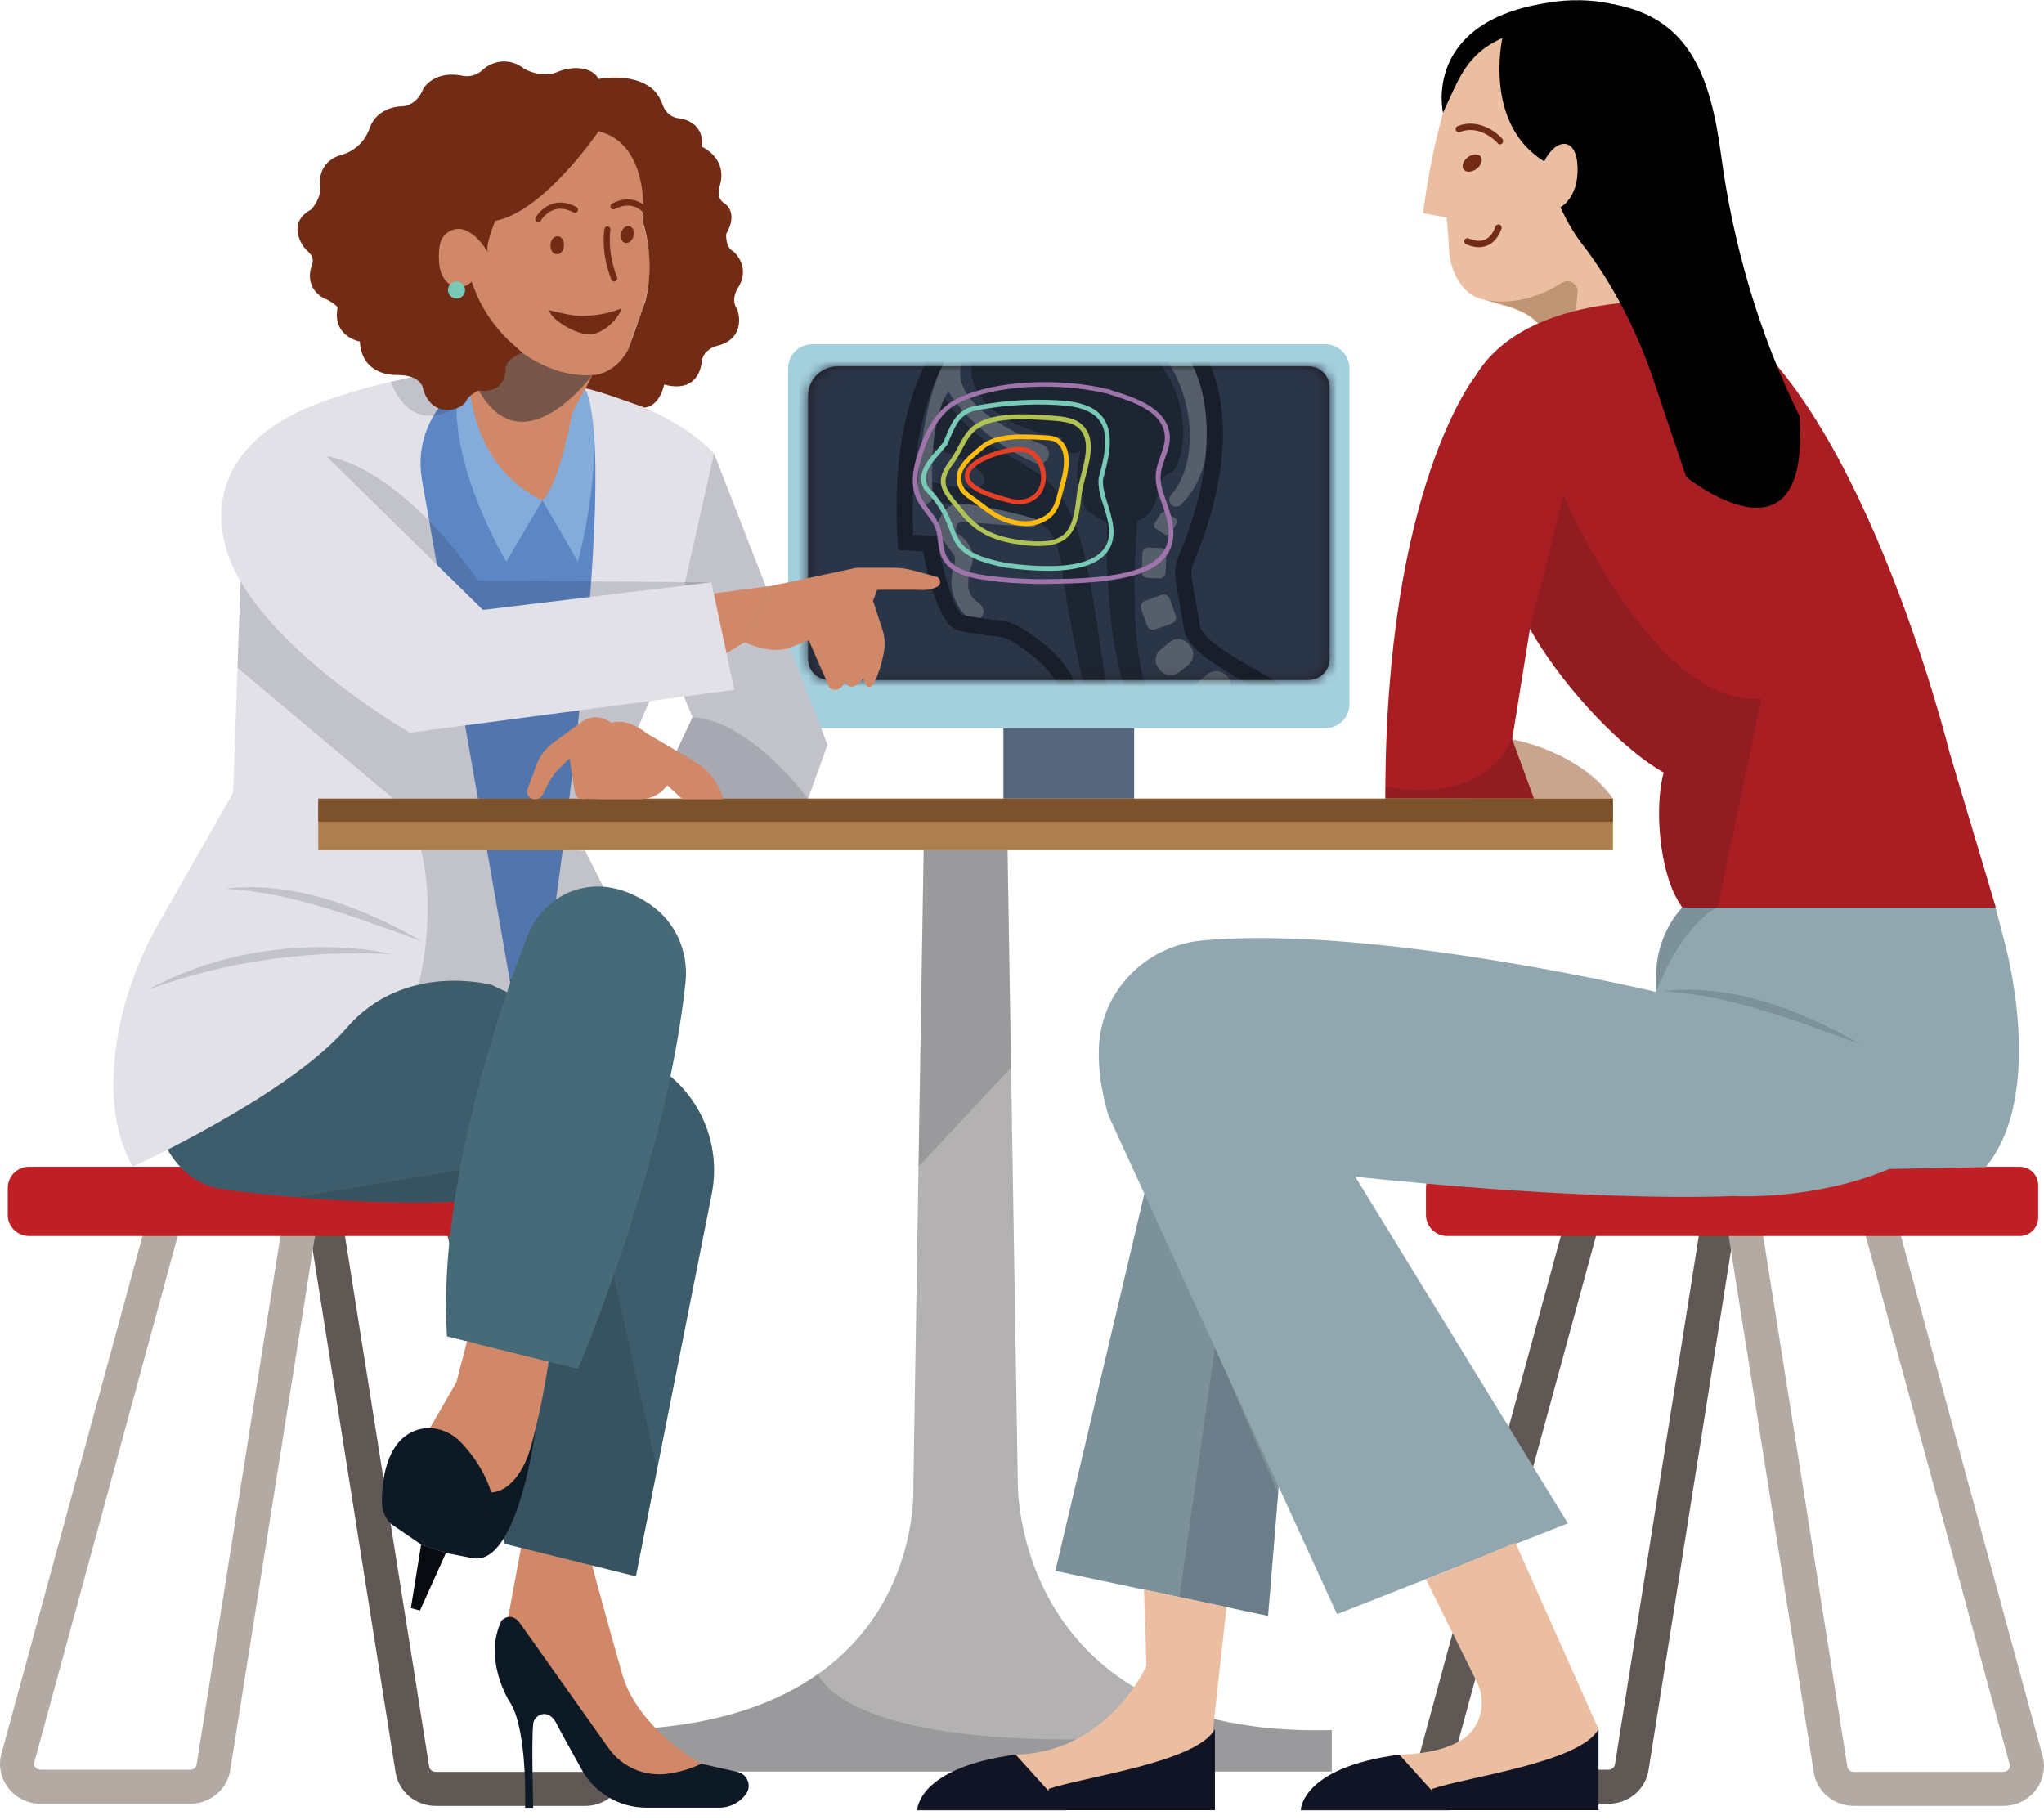 <svg width="201" height="179" viewBox="0 0 201 179" fill="none" xmlns="http://www.w3.org/2000/svg"><g clip-path="url(#clip0_133_614)"><path d="M158.147 177.378h-14.66c-1.278 0-2.451-.572-3.214-1.573-.735-.964-.983-2.194-.658-3.357l14.659-53.802 3.224.877-14.66 53.802c-.057.2.019.353.096.448.057.077.238.258.553.258h14.66c.333 0 .61-.219.658-.496l8.679-54.708 3.31.524-8.68 54.709c-.305 1.926-1.974 3.318-3.967 3.318ZM57.523 177.588H42.863c-1.993 0-3.663-1.392-3.968-3.319l-8.679-54.708 3.31-.525 8.68 54.709c.048.286.324.496.658.496h14.66c.324 0 .496-.182.553-.258.076-.095.143-.248.095-.448l-14.66-53.802 3.224-.878 14.66 53.803c.315 1.163.076 2.393-.658 3.356-.763 1.002-1.936 1.574-3.214 1.574Z" fill="#605855"/><path d="M196.985 177.588h-14.66c-1.994 0-3.663-1.392-3.968-3.319l-8.679-54.708 3.309-.525 8.68 54.709c.047.286.324.496.658.496h14.66c.324 0 .495-.182.553-.258.076-.095.143-.248.095-.448l-14.66-53.802 3.224-.878 14.66 53.803c.315 1.163.076 2.393-.658 3.356-.763 1.002-1.936 1.574-3.214 1.574ZM18.675 177.378H4.015c-1.278 0-2.451-.572-3.214-1.573-.734-.964-.982-2.194-.658-3.357L14.803 118.646l3.224.877-14.66 53.802c-.057.2.019.353.095.448.057.077.238.258.553.258H18.675c.334 0 .61-.219.658-.496l8.679-54.708 3.31.524-8.679 54.709c-.305 1.926-1.974 3.318-3.968 3.318Z" fill="#B4AAA4"/><path d="M142.304 114.736h56.312c1.001 0 1.812.81 1.812 1.811v3.185c0 1.002-.811 1.812-1.812 1.812h-56.312c-1.144 0-2.079-.934-2.079-2.079v-2.651c0-1.144.935-2.078 2.079-2.078ZM2.842 114.736H59.154c1.002 0 1.812.81 1.812 1.811v3.185c0 1.002-.811 1.812-1.812 1.812H2.842c-1.145 0-2.079-.934-2.079-2.079v-2.651c0-1.144.935-2.078 2.079-2.078Z" fill="#BF2026"/><path d="m44.074 39.496-3.548 2.098 6.333 59.6 9.032-10.117s5.103-42.149 2.385-52.696l-14.202 1.106v.009Z" fill="#5D86C4"/><path d="M44.895 37.017s3.186 12.054 8.479 12.216c0 0 2.842-3.709 4.178-11.005l-12.657-1.211Z" fill="#D08868"/><path d="m99.079 83.61 1.011 62.385s-.286 24.965 30.874 24.135v4.082H58.944v-4.082c32.391.182 30.874-24.135 30.874-24.135l1.011-62.385h8.25Z" fill="#B3B1B1"/><path d="M114.769 167.527c4.129 1.736 9.413 2.775 16.195 2.594v4.082H58.944v-4.082c10.12.057 16.93-2.279 21.517-5.521 0 0 2.041 6.99 27.593 6.408 6.657-.982 6.724-3.49 6.724-3.49l-.009.009ZM90.323 114.726l.505-31.116h8.25l.343 21.38-9.099 9.736Z" fill="#0E1926" style="mix-blend-mode:multiply" opacity=".15"/><path d="M46.239 38.438s.401 7.6 7.096 10.766l-3.548 6.036s-5.847-9.746-4.759-17.041l1.211.238ZM53.335 49.204l3.5 6.036s3.052-11.348.706-17.012l-1.268 2.289s-1.173 6.971-2.938 8.687Z" fill="#83ACDB"/><path d="M58.772 36.216s-5.208 8.106-4.807 10.947c0 0-8.784-4.902-7.363-9.689l2.423-4.587 9.748 3.328Z" fill="#D08868"/><path opacity=".45" d="M58.772 36.216s-7.63 10.947-12.17 1.259l2.423-4.587 9.748 3.328Z" fill="#101A27"/><path d="m63.627 16.018-.439 5.827s.057.181.143.486c.868 3.128.763 5.741-.391 8.773-.362.954-.763 2.002-.935 2.68-.286 1.183-1.04 2.146-2.127 2.699-.82.41-1.917.534-3.414.334-3.233-.429-5.665-2.47-7.439-3.929-1.192-.982-2.432-3.3-2.776-4.806 0 0-2.146 2.394-3.243-1.736-1.011-3.776 1.908-4.816 2.489-4.091l-.477-2.842s.82-9.155 12.018-9.307c0 0 5.57 1.745 6.591 5.912Z" fill="#D08868"/><path d="M52.973 21.845c.095-.019.181-.076.229-.172.019-.038.467-.791 1.316-1.058.572-.181 1.202-.086 1.879.277.143.076.324.029.41-.124.076-.143.029-.324-.124-.41-.858-.467-1.679-.563-2.442-.286-.982.353-1.526 1.221-1.583 1.364-.067.153.009.324.162.391.048.019.105.029.162.019h-.01ZM63.36 20.176c-.2-.153-.439-.296-.715-.401-.763-.296-1.583-.21-2.461.248-.143.076-.2.257-.124.41.076.153.258.2.41.124.677-.353 1.307-.439 1.879-.248.42.143.735.401.954.629l.057-.753v-.009ZM62.296 23.227c.121-.453-.053-.893-.389-.983-.336-.09-.706.204-.827.657-.121.453.053.893.389.982.336.09.706-.204.828-.657ZM55.462 24.16c.033-.489-.239-.905-.607-.929-.368-.025-.693.352-.725.84-.033.489.239.905.607.929.368.025.693-.352.725-.84ZM60.432 27.681s.057 0 .076-.019c.153-.057.229-.238.172-.391-1.02-2.623-.649-4.644-.649-4.673.019-.162-.095-.315-.258-.334-.162-.019-.315.095-.334.258-.019.134-.401 2.203.677 4.968.048.124.181.2.315.191ZM61.137 30.313c-1.278.534-2.68.763-4.12.744-.811-.009-2.013-.315-3.052-.563.42 1.23 3.205 2.613 4.321 2.365 1.259-.277 2.48-1.468 2.852-2.546Z" fill="#722C16"/><path d="M130.325 33.851H79.87c-1.312 0-2.375 1.063-2.375 2.374v33.014c0 1.311 1.063 2.374 2.375 2.374h50.455c1.311 0 2.375-1.063 2.375-2.374V36.225c0-1.311-1.064-2.374-2.375-2.374Z" fill="#A4D0DE"/><path d="M82.369 36.025h46.315c1.135 0 2.06.925 2.06 2.06v26.72c0 1.135-.925 2.06-2.06 2.06H81.52c-1.135 0-2.06-.925-2.06-2.06V38.934c0-1.612 1.307-2.909 2.909-2.909Z" fill="#1E191B"/><mask id="mask0_133_614" style="mask-type:luminance" maskUnits="userSpaceOnUse" x="79" y="36" width="52" height="31"><path d="M82.369 36.025h46.315c1.135 0 2.06.925 2.06 2.06v26.72c0 1.135-.925 2.06-2.06 2.06H81.52c-1.135 0-2.06-.925-2.06-2.06V38.934c0-1.612 1.307-2.909 2.909-2.909Z" fill="#fff"/></mask><g mask="url(#mask0_133_614)"><path d="M134.998 25.526H77.495v49.597h57.503v-49.597Z" fill="#2B3548"/><g opacity=".63"><mask id="mask1_133_614" style="mask-type:luminance" maskUnits="userSpaceOnUse" x="84" y="24" width="49" height="52"><path d="M132.223 24.315H84.705v50.799h47.518V24.315Z" fill="#fff"/></mask><g mask="url(#mask1_133_614)"><mask id="mask2_133_614" style="mask-type:luminance" maskUnits="userSpaceOnUse" x="81" y="24" width="52" height="52"><path d="m132.536 24.723-50.787.354.355 50.778 50.787-.354-.355-50.778Z" fill="#fff"/></mask><g mask="url(#mask2_133_614)"><path d="M133.911 82.542s-3.186-10.547-5.952-12.912c-2.775-2.365-9.633-4.997-10.692-7.629l-.839-4.806c-.143-.791-.048-1.602.267-2.336 1.812-4.215 7.392-19.711-5.494-25.785-3.51-1.65-7.525-2.022-11.178-.706-5.284 1.898-12.008 8.182-10.968 24.965l2.375.124s1.307 7.381 3.023 7.772c1.145.267 2.814.467 3.805.572.582.067 1.145.248 1.65.544 1.497.896 4.549 3.004 5.245 5.693.201.782.039 1.602-.429 2.26-1.221 1.745-5.675 7.41-7.516 11.11l36.711 1.125-.009.009Z" fill="#2B3548"/><path opacity=".5" d="M90.209 47.001v1.974l10.854 1.945c3.214.572 3.243 4.644 3.662 7.152.468 2.785.992 5.569 1.622 8.325.705 3.109 1.507 6.227 2.67 9.202.725 1.869 1.717 4.501 3.625 5.493 0 0 .028.019.038.019h3.166s-5.284-4.081-7.086-14.104c-.725-4.034-1.135-8.134-2.051-12.13-.668-2.909-1.717-6.027-4.149-7.944-1.65-1.306-3.615-2.117-5.332-3.328-1.717-1.211-3.157-2.642-4.282-4.367-.076-.114-.153-.238-.277-.315-.42-.257-.668.677-.782.973-.21.544-.401 1.097-.563 1.65-.067.219-.715 2.174-.324 2.279 0 0 5.809 1.573 5.809 3.423s-6.591-.258-6.591-.258l-.01.01Z" fill="#010101"/><path d="m119.123 69.691 1.391-1.132c.613-.499.705-1.4.207-2.012l-.013-.015c-.498-.613-1.399-.705-2.012-.207l-1.391 1.132c-.613.499-.705 1.4-.207 2.012l.013.015c.498.613 1.399.705 2.012.206ZM115.939 66.114l.917-.746c.56-.456.644-1.278.189-1.838l-.169-.207c-.455-.56-1.278-.644-1.838-.189l-.917.746c-.56.455-.645 1.278-.189 1.838l.168.207c.456.56 1.279.644 1.839.189ZM113.608 61.891l1.608-.574c.332-.119.505-.484.387-.817l-.574-1.608c-.119-.332-.484-.506-.817-.387l-1.608.574c-.332.119-.505.484-.387.817l.574 1.608c.119.332.484.506.817.387ZM114.617 56.323l.068-1.839c.012-.316-.234-.581-.55-.593l-1.201-.045c-.316-.012-.582.235-.593.55l-.069 1.839c-.012.316.235.581.551.593l1.201.045c.316.012.581-.235.593-.55ZM115.086 52.427l.591-.912c.121-.186.068-.434-.118-.554l-.864-.56c-.185-.12-.434-.068-.554.118l-.592.912c-.12.186-.067.434.118.554l.865.56c.185.12.433.068.554-.118ZM101.978 51.397c0-.191-.133-.362-.314-.42-1.393-.381-6.944-1.869-8.06-1.316-1.288.629-1.583 2.508-1.583 2.508s.477.572 1.688 2.27c0 0 .401.2.067 1.354-.334 1.154-.391 2.374.496 3.853s1.583 1.316 2.146 1.087c.21-.086.286-.277.305-.477.029-.372-.162-.715-.458-.935-.401-.296-1.001-.858-1.049-1.583-.067-1.087.258-1.917.258-1.917s.563-1.249-.296-2.403c-.505-.677-.858-.877-1.068-.925-.115-.029-.191-.134-.162-.248l.124-.524c.067-.258.296-.429.563-.41 1.373.105 5.446.41 6.867.515.248.019.458-.181.458-.429h.019Z" fill="#6E757D"/><path d="M90.972 49.547c.439 0 .782-.372.753-.811-.124-2.05-.267-7.505 1.526-10.251 0 0 2.518 4.406 8.546 7.038.467.21 1.021 0 1.25-.458.248-.505.019-1.116-.506-1.326-2.756-1.097-10.225-4.558-7.564-8.897 3.243-5.283 12.694-6.084 17.674-1.831 4.759 4.072 5.656 12.082 2.509 15.668-.239.277-.239.687.019.944.267.267.686.267.953 0 1.212-1.173 4.006-4.787 1.927-11.834-2.899-9.822-14.612-10.928-21.117-7.085C90.8 34.318 90.39 45.428 90.199 48.727c-.029.439.324.801.763.801l.009.019Z" fill="#6E757D"/><path d="M133.157 82.771c-.868-2.87-3.586-10.719-5.713-12.54-1.011-.858-2.623-1.774-4.33-2.746-2.995-1.707-5.828-3.309-6.591-5.188l-.047-.162-.84-4.806c-.162-.944-.057-1.907.325-2.784 1.879-4.358 7.048-19.034-5.103-24.756-3.472-1.64-7.23-1.879-10.568-.677-10.148 3.652-10.778 17.108-10.482 23.468l2.289.124.115.62c.629 3.538 1.764 6.875 2.432 7.143 1.116.257 2.795.458 3.701.553.706.076 1.373.296 1.965.658 1.774 1.058 4.855 3.261 5.608 6.17.258.992.058 2.06-.543 2.918-.277.391-.687.944-1.212 1.659-1.812 2.441-4.835 6.523-6.247 9.355l-1.421-.706c1.469-2.956 4.55-7.104 6.39-9.584.515-.696.926-1.249 1.193-1.621.333-.477.448-1.068.305-1.612-.639-2.451-3.634-4.463-4.883-5.216-.401-.238-.849-.391-1.326-.439-1.145-.124-2.756-.324-3.901-.591-.801-.181-2.308-1.459-3.51-7.791l-2.451-.134-.048-.706c-.477-7.677.61-13.894 3.214-18.509 2.518-4.444 5.885-6.399 8.279-7.257 3.739-1.345 7.926-1.087 11.789.734 5.713 2.689 8.727 7.638 8.717 14.304-.009 5.378-1.984 10.537-2.832 12.511-.258.591-.325 1.24-.22 1.888l.83 4.711c.61 1.354 3.405 2.937 5.866 4.339 1.774 1.011 3.452 1.964 4.578 2.918 2.871 2.451 5.866 12.187 6.199 13.284l-1.516.458-.01.01Z" fill="#0C111A"/><path opacity=".5" d="M111.831 51.254c.324-.124.629-.305.915-.553 1.555-1.345.735-3.662 2.299-4.167 1.564-.505 3.338-9.698-5.169-14.19-1.307-.687-2.757-1.077-4.226-1.182-2.775-.2-7.506.029-9.585 3.442-.61.992-.715 2.222-.248 3.29.753 1.716 2.842 4.186 8.641 5.14 0 0-.248.896.248 1.278.496.381 1.24.334 1.564 0 0 0-1.116 3.252.582 5.798.134.2 1.593 1.125 2.013 1.354 0 0-.21 6.952.782 12.283 1.316 7.095 4.921 15.906 8.431 17.375h2.852s-7.001-4.959-8.918-16.497c-.877-5.302-.172-13.36-.172-13.36l-.009-.01Z" fill="#010101"/></g></g></g><path d="M101.959 57.424c-2.403-.057-4.215-.219-5.875-.515-1.431-.296-2.833-.753-3.472-2.107-.229-.515-.296-1.058-.362-1.583-.076-.591-.143-1.144-.429-1.631-.2-.391-.477-.753-.772-1.135-.439-.572-.897-1.173-1.106-1.898-.477-1.564.057-3.347.639-4.883.753-1.993 1.784-3.414 3.062-4.215 3.815-2.184 10.788-2.308 15.328-1.183h.047l.429.153c2.175.687 5.16 1.631 5.561 4.186.124.868-.162 1.669-.448 2.451-.134.381-.267.744-.344 1.106-.152.687-.105 1.354.153 2.232l.181.515c.782 2.203 1.669 4.701-.667 6.551-2.423 1.879-8.041 1.926-11.398 1.955h-.534.009Zm.773-19.406c-3.281 0-6.629.553-8.851 1.821-1.183.744-2.146 2.088-2.861 3.986-.553 1.468-1.059 3.156-.629 4.587.191.648.62 1.211 1.03 1.745.296.382.601.782.811 1.202.315.563.401 1.192.477 1.793.067.515.124 1.001.324 1.45.553 1.173 1.831 1.583 3.128 1.85 1.631.286 3.415.448 5.79.505h.524c3.3-.029 8.823-.076 11.112-1.859 2.07-1.65 1.316-3.776.515-6.036l-.191-.534c-.286-.963-.334-1.716-.172-2.479.086-.391.229-.782.363-1.163.257-.725.534-1.478.42-2.232-.353-2.269-3.177-3.166-5.237-3.814l-.419-.134.028-.229-.057.229c-1.784-.439-3.939-.687-6.133-.687h.029Z" fill="#9E74AB"/><path d="M103.018 56.127c-1.192 0-2.537-.095-4.054-.296-4.511-.868-4.988-2.107-5.646-3.843-.41-1.068-.877-2.279-2.384-3.786l-.038-.048c-.868-1.507.248-2.784 1.23-3.91.229-.267.458-.515.639-.772.076-.172.172-.391.258-.61.591-1.392 1.164-2.708 3.109-2.994 2.947-.553 6.008-.696 8.841-.429 1.765.21 2.938.782 3.577 1.745 1.02 1.526.524 3.767-.076 5.931-.067.82.19 1.621.457 2.479.124.372.248.763.334 1.163.439 1.535.277 2.775-.505 3.671-.973 1.135-2.919 1.707-5.78 1.707l.038-.009Zm-11.732-8.23c1.564 1.573 2.06 2.88 2.461 3.929.629 1.65 1.049 2.737 5.293 3.547 4.959.648 8.126.229 9.404-1.259.668-.772.801-1.869.401-3.252-.096-.391-.21-.772-.334-1.135-.277-.858-.563-1.745-.477-2.699.572-2.098 1.059-4.224.143-5.588-.563-.839-1.631-1.345-3.252-1.535-2.795-.267-5.809-.124-8.728.42-1.698.248-2.184 1.392-2.756 2.718-.095.219-.191.439-.286.667-.219.305-.458.563-.687.839-.916 1.049-1.869 2.146-1.192 3.347h.01Z" fill="#78CAB7"/><path d="M102.083 53.695c-.362 0-.763-.019-1.201-.067-2.728-.305-4.779-.963-6.562-3.271l-.315-.372c-1.478-1.764-2.213-2.642-.496-4.844.258-.362.477-.782.696-1.192.467-.877.944-1.783 1.85-2.308 1.583-.982 4.216-.963 6.333-.839l.477.029c1.097.067 2.137.134 2.948.515l.038.019c2.06 1.135 1.411 3.567.896 5.521-.143.563-.286 1.087-.353 1.545-.372 3.28-.782 5.264-4.301 5.264h-.01Zm-1.469-12.473c-1.564 0-3.261.162-4.33.839-.792.458-1.221 1.268-1.679 2.127-.219.42-.458.858-.734 1.249-1.497 1.907-.954 2.556.477 4.263l.324.381c1.698 2.193 3.577 2.794 6.257 3.099 4.216.42 4.578-1.163 4.998-4.797.076-.486.219-1.03.362-1.602.496-1.888 1.059-4.034-.658-4.987l.077-.219-.096.21c-.725-.343-1.717-.401-2.775-.467l-.477-.029c-.525-.029-1.116-.057-1.726-.057l-.02-.009Z" fill="#AFC253"/><path d="M100.824 51.721c-.782 0-1.621-.2-2.508-.591-.725-.324-1.373-.82-2.003-1.306-.324-.248-.649-.505-.982-.725-.696-.467-1.383-1.116-1.23-2.394.124-1.049 1.24-1.984 2.051-2.66l.296-.248c1.488-1.278 4.245-1.116 6.257-.992l.468.029c.219.019.419.067.62.134h.019c2.003.877 1.144 3.891.858 4.873-.067.238-.114.439-.172.639-.248.973-.496 1.984-1.43 2.594-.658.439-1.421.658-2.242.658v-.009Zm-.191-8.544c-1.478 0-2.985.181-3.891.963l-.305.258c-.753.629-1.784 1.497-1.889 2.365-.105.839.191 1.383 1.03 1.955.343.229.687.496 1.011.744.601.467 1.23.954 1.907 1.249 1.164.515 2.861.934 4.311-.029.782-.515.992-1.354 1.24-2.327.048-.2.105-.41.162-.61.267-.925 1.04-3.633-.582-4.348-.162-.057-.333-.086-.505-.105l-.458-.029c-.629-.038-1.326-.076-2.041-.076l.009-.009Z" fill="#FEBC11"/><path d="M100.185 49.585c-.305 0-.62-.038-.944-.134l-.229-.057c-1.393-.362-4.292-1.125-4.139-2.718.048-.486.391-.954 1.04-1.392 1.345-.906 3.949-1.564 4.998-1.259.916.134 1.955 1.411 1.936 2.87-.009.915-.362 1.688-1.001 2.165-.458.343-1.04.524-1.669.524h.009Zm.067-5.169c-1.078 0-2.957.505-4.082 1.259-.515.353-.811.715-.839 1.049-.105 1.202 2.728 1.945 3.796 2.232l.238.067c.839.229 1.64.105 2.203-.315.525-.401.811-1.02.811-1.802.009-1.211-.839-2.308-1.555-2.403h-.038c-.143-.048-.324-.067-.544-.067l.01-.019Z" fill="#E54026"/></g><path d="M111.526 71.623H98.669v6.914h12.857V71.623Z" fill="#57667C"/><path d="M148.695 72.701s6.361 1.011 9.919 5.836h-13.878l3.959-5.836Z" fill="#EBBEA1"/><path d="M57.551 38.228s8.25 1.65 12.666 6.37l11.159 28.637-1.917 5.321-8.346.038-1.86-1.707-2.995-2.441L68.1 70.536l-2.404-5.884-8.145 19.044 4.95 9.755H53.965s7.172-47.471 3.586-55.214v-.009Z" fill="#E2E1E8"/><path d="m70.217 44.598 11.159 28.637-1.927 5.321-8.336.038-1.86-1.716-2.995-2.441L68.1 70.527l-2.404-5.884 4.521-20.045Z" fill="#0E1926" style="mix-blend-mode:multiply" opacity=".15"/><path d="m68.1 70.527-1.841 3.91 4.845 4.148 8.346-.038s-5.589-7.676-11.35-8.02Z" fill="#0E1926" style="mix-blend-mode:multiply" opacity=".15"/><path d="M68.958 173.439s-6.371-3.49-7.821-8.992c0 0-2.327-8.115-3.481-12.75l-6.381.296-1.44 7.772 1.307 4.978 4.254 3.07 4.654 6.59 4.912 1.516 3.996-1.421v-1.059Z" fill="#D08868"/><path d="m51.142 159.631 8.708 12.283c1.316 1.859 3.567 2.832 5.828 2.508 1.059-.153 2.203-.448 3.281-.982l3.558.801c.963.219 1.431 1.354.859 2.155-.572.801-1.536 1.363-2.623 1.363H63.56c-2.642 0-5.064-1.43-6.352-3.728-1.078-1.945-2.222-4.015-2.461-4.501-.82-1.717-2.308-.839-2.318.038-.172 1.421 0 8.201 0 8.201h-.792s.258-7.438-1.412-10.251c-.048-.086-.115-.162-.162-.248-.858-1.507-2.241-4.797-.744-7.915 0 0 .935-.973 1.831.286l-.009-.01Z" fill="#0E1926"/><path d="M14.545 107.078s.83 8.85 7.211 9.832c6.381.982 24.588 2.46 31.58 0 0 0-5.837 26.291-3.682 34.902l12.876 3.194 7.459-37.6c.992-5.016-1.278-10.108-5.675-12.712L45.381 93.442 14.536 107.078h.01Z" fill="#476A79"/><path d="M14.545 107.078s.83 8.85 7.211 9.832c6.381.982 24.588 2.46 31.58 0 0 0-5.837 26.291-3.682 34.902l12.876 3.194 7.459-37.6c.992-5.016-1.278-10.108-5.675-12.712L45.381 93.442 14.536 107.078h.01Z" fill="#0E1926" style="mix-blend-mode:multiply" opacity=".15"/><path d="m64.609 144.507-2.079 10.499-12.876-3.194c-2.156-8.611 3.682-34.902 3.682-34.902-5.074 1.783-16.024 1.497-24.102.829l28.318-4.758 7.058 31.526Z" fill="#0E1926" style="mix-blend-mode:multiply" opacity=".15"/><path d="m45.925 131.901-1.04 4.014-5.15 8.926 9.9 4.215s2.747-4.692 4.321-15.172l-8.031-1.993v.01Z" fill="#D08868"/><path d="m43.855 152.699-2.556 5.674-.897-.239 1.011-6.255 2.442.82Z" fill="#080B0F"/><path d="m41.413 151.879-2.957-2.022c-.563-.544-.887-1.287-.897-2.069-.019-2.06.353-5.989 3.262-7.105 1.564-.601 3.338-.076 4.502 1.145 1.641 1.726 3.996 5.063 3.405 9.593-.143 1.068-1.078 1.85-2.146 1.821l-2.737-.534-2.442-.82.009-.009Z" fill="#0E1926"/><path d="M42.119 36.769c-.324 0-9.595 1.783-13.877 4.31l-4.13 3.319-1.192 33.567-7.22 12.654c-2.013 3.528-3.462 7.362-4.139 11.377-.677 4.014-.715 8.887 1.507 12.73 0 0 15.289-6.999 21.002-13.627 5.713-6.627 14.297-4.234 14.297-4.234l2.012.925-8.889-50.636c-.601-3.404.763-6.866 3.529-8.945l-2.909-1.44h.01Z" fill="#E2E1E8"/><path d="M38.456 37.532s1.516 5.111 6.095 2.718l-2.423-3.481-3.663.763h-.009ZM14.545 97.332c6.362-3.49 13.887-4.73 21.069-3.996 1.03.114 2.051.315 3.062.496-8.193-.429-16.424.648-24.131 3.5ZM41.518 92.574c-6.304-2.26-12.618-4.787-19.371-5.188 6.772-.801 13.591 1.869 19.371 5.188Z" fill="#0E1926" style="mix-blend-mode:multiply" opacity=".15"/><path d="M73.298 63.184c-.505-.238-10.31 8.163-20.792 4.978-2.756-.839-2.48-3.662.477-7.534l22.862-3.013M85.859 59.112l.906 2.756c.219.667.286 1.373.181 2.069-.095.658-.296 1.535-.687 2.556-.877 2.251-1.373.219-1.373.219-1.24 1.631-1.822.305-1.822.305-.496 1.316-1.478.648-1.478.648l-2.051-4.692-1.869.715c-1.869.715-4.368-.505-4.368-.505l2.556-5.569 8.374-1.783h3.634c.649 0 1.297.086 1.917.258l2.27.61c.477.124.553.772.115 1.001-.439.229-1.04.372-2.003.296h-3.901l-.42 1.116h.019Z" fill="#D08868"/><path d="M48.328 146.748s3.081.21 4.359-6.322c0 0-1.698 13.427-6.095 12.807l1.736-6.485Z" fill="#0E1926"/><path d="M144.221 5.338S147.779.999 154.646.97c0 0 8.393-1.211 10.158 8.888 0 0 4.187 4.015-.334 9.622-5.57 6.904.324 12.302.324 12.302l2.194 4.244-13.458 10.242-.791-6.809c.515-6.256-.763-8.401-5.218-9.498-.6-.153-1.173-.42-1.774-.544-2.05-.419-3.147-2.975-3.233-4.606-.086-1.631-.248-3.414-.248-3.414l-2.327-.429s1.24-10.585 4.282-15.63Z" fill="#EBBEA1"/><path d="M141.904 11.107S139.767 2.039 152.433.236c0 0 8.794-1.783 13.077 4.892 1.125 1.755 1.65 3.833 1.669 5.931.028 2.403.028 5.874-2.261 8.506-1.678 1.936-2.813 4.425-2.785 6.294 0 0-6.504-.963-8.679-5.483 0 0 1.774-.887 1.679-3.929-.096-3.042-2.118-2.899-3.291-.572l.467-4.587-4.578-7.553c-3.519 1.602-4.196 3.853-5.837 7.371h.01Z" fill="#000"/><path d="M145.202 16.603c.461-.35.641-.89.402-1.204-.239-.315-.807-.285-1.268.065-.462.351-.642.89-.403 1.204.239.315.807.285 1.269-.065ZM144.078 23.495s-.047.067-.066.105c-.067.162 0 .343.162.42.82.353 1.554.381 2.174.086.973-.467 1.297-1.593 1.307-1.64.048-.162-.057-.343-.219-.382-.163-.048-.344.057-.391.219 0 0-.258.896-.973 1.24-.449.21-1.002.181-1.641-.095-.124-.057-.257-.019-.343.067l-.01-.019ZM147.54 14.197s.077-.019.115-.038c.153-.086.2-.286.124-.439-.134-.248-2.098-2.251-4.445-1.316-.162.067-.238.248-.171.41.066.162.248.238.41.172 1.993-.791 3.653 1.03 3.672 1.058.067.114.181.172.305.153h-.01Z" fill="#722C16"/><path d="M147.741 3.736s-1.917 8.42 4.111 12.139c0 0 1.993-5.283 6.333-7.543 4.339-2.26-10.444-4.596-10.444-4.596Z" fill="#000"/><path d="M145.747 29.417c3.196.782 6.105-.515 7.86-1.621.705-.439 1.602.124 1.526.944l-1.603 17.527-1.316-4.749.553-3.471c.42-6.904-2.918-7.638-6.905-8.601-.038-.01-.086-.019-.124-.029h.009Z" fill="#C09573"/><path d="M191.777 74.246s-9.271-37.782-24.713-44.486c0 0-16.471-1.898-21.965 7.2 0 0-8.909 10.976-8.87 41.577h14.621l-2.146-5.836 1.746-10.871c2.622 4.787 8.412 11.424 13.152 14.142-.935 3.433-.41 9.66 1.459 12.683l.372.601h30.836l-4.483-15.01h-.009Z" fill="#A81E22"/><path d="m113.939 111.436-10.158 43.036 20.916 4.425 3.482-42.292-14.24-5.169Z" fill="#91A7B0"/><path d="m113.939 111.436-10.158 43.036 20.916 4.425 3.482-42.292-14.24-5.169Z" fill="#0E1926" style="mix-blend-mode:multiply" opacity=".15"/><path d="m124.697 158.897-8.717-1.84 3.491-24.565 6.218 14.342-.992 12.063Z" fill="#0E1926" style="mix-blend-mode:multiply" opacity=".15"/><path d="M162.858 95.969v1.573s-27.869-6.647-44.694-5.054c-5.599.534-9.967 5.073-10.11 10.7-.048 1.85.21 3.995.935 6.465l22.49 49.073 22.7-8.926-20.907-34.092s21.861 2.461 37.226 1.908c0 0 7.926.448 15.27-2.661l9.5-.191c5.141-6.179 2.928-17.985 1.917-21.885l-.944-3.624h-30.836c-1.65 1.85-2.566 4.234-2.566 6.713h.019Z" fill="#91A7B0"/><path d="m150.44 61.83 3.31-13.102s9.061 20.989 19.466 19.959l-4.301 20.503s-3.415 1.507-6.047 8.354c-.267-5.865 2.565-8.287 2.565-8.287l-.372-.601c-1.869-3.023-2.394-9.25-1.459-12.683-3.596-1.993-9.461-7.667-13.152-14.142h-.01ZM182.897 102.663c-6.304-2.26-12.618-4.787-19.371-5.188 6.772-.801 13.591 1.869 19.371 5.188Z" fill="#0E1926" style="mix-blend-mode:multiply" opacity=".15"/><path d="m112.499 156.313.238 7.486s-3.71 8.506-12.857 8.744c0 0-10.358 5.846-9.156 5.217 1.202-.63 27.707 0 27.707 0l2.184-19.731-8.107-1.716h-.009Z" fill="#EBBEA1"/><path d="M99.88 172.543c-9.69 1.278-9.69 5.474-9.69 5.474H104.83l-4.95-5.474Z" fill="#101424"/><path d="M103.123 175.91v2.098h16.348v-7.982c-1.746 3.28-12.886 4.692-16.348 5.884Z" fill="#101424"/><path d="m140.225 155.311 5.017 10.109c.992 2.002.391 4.51-1.517 5.683-1.259.773-3.185 1.364-6.123 1.44 0 0-10.358 5.846-9.156 5.216.772-.4 15.003-.333 23.224-2.479 4.617-1.202 5.523-5.245 5.523-5.245l-8.174-18.338-8.794 3.624v-.01Z" fill="#EBBEA1"/><path d="M137.602 172.543c-9.69 1.278-9.69 5.474-9.69 5.474h14.64l-4.95-5.474Z" fill="#101424"/><path d="M140.845 175.91v2.098h16.348v-7.982c-1.746 3.28-12.886 4.692-16.348 5.884Z" fill="#101424"/><path d="M136.229 77.345s9.251 2.212 12.466-4.644c0 0 7.096 1.383 9.919 5.836h-22.395v-1.192h.01Z" fill="#0E1926" style="mix-blend-mode:multiply" opacity=".15"/><path d="M58.848 12.929s-5.332 7.867-10.148 8.792c0 0-.982 2.26-.734 3.118 0 0-.849-1.678-2.251-2.212-1.04-.401-2.232.286-2.451 1.383-.086.42-.134.954-.095 1.64.124 2.718 2.232 3.08 3.214 2.041 0 0 .009.038.038.105.782 2.346 2.184 4.434 4.035 6.074l.925.82s-1.679.553-1.66 1.612c.019 1.058-.687 2.403-2.642 2.098 0 0-.954.401-1.249 1.049-.41.896-3.3 1.793-4.216-1.154 0 0-.048-1.459-2.68-1.421 0 0-3.357.153-3.548-3.29 0 0-2.756-.467-2.184-3.395 0 0-.744-.677-1.316-.83-.725-.381-1.946-1.43-1.154-3.5.124-.696-.229-.877-.83-1.535 0 0-1.86-2.346.706-3.729 0 0 1.049-1.106.858-2.346 0 0-.343-2.184 1.917-2.966 0 0 2.203-.362 3.014-2.804 0 0 .61-1.955 3.214-2.031 0 0 1.345-.029 2.003-1.697 0 0 1.02-1.926 3.987-1.278 0 0 .982.21 1.86-.601.877-.811 2.566-1.335 4.149-.067 0 0 1.707.925 3.167.286 1.459-.639 3.472-.553 4.082.677 0 0 3.138-.668 5.16.868.553.42.906 1.03 1.145 1.678.191.524.658 1.268 1.736 1.335 0 0 2.442.324 2.089 2.765 0 0 2.604 1.106 1.793 3.833 0 0-.458 1.268.496 1.774 0 0 1.373.858.134 2.985 0 0-.114 1.325.715 1.726 0 0 1.812 1.507.391 3.652 0 0-.715 1.125-.009 2.05 0 0 1.001 2.708-1.841 3.538 0 0-1.621.258-1.698 1.812 0 0-.238 2.947-3.663 2.031 0 0-.372 2.079-1.917 2.27 0 0-4.817-1.783-5.818-1.879l.687-1.335s2.136.076 3.529-2.518l1.641-4.644s1.125-3.567-.21-7.886c0 0 .868-7.61-4.34-8.916l-.029.019Z" fill="#722C16"/><path d="M44.895 29.359c.464 0 .839-.376.839-.839 0-.464-.376-.839-.839-.839-.464 0-.839.376-.839.839 0 .464.376.839.839.839Z" fill="#78CAB7"/><path d="m23.673 56.566-.324 9.097 15.327 12.874h21.079l4.149-9.698-20.707-1.974-19.524-10.299ZM29.233 44.751l18.303 18.5 22.414-5.989-22.967-.172s-8.822-13.484-17.75-12.34Z" fill="#0E1926" style="mix-blend-mode:multiply" opacity=".15"/><path d="M28.241 41.079s-8.861 4.177-5.875 13.274c2.985 9.097 17.941 17.699 17.941 17.699l31.904-4.215-2.26-10.575-22.462 2.718-19.247-18.901Z" fill="#E2E1E8"/><path d="M41.146 82.666c-.115-.391 16.405 1.03 16.405 1.03l4.95 9.755-12.113 4.348s-2.966-2.193-9.233-.944c0 0 2.022-7.381 0-14.18l-.009-.01Z" fill="#0E1926" style="mix-blend-mode:multiply" opacity=".15"/><path d="M63.932 88.941c-1.927-1.306-4.454-2.289-7.23-1.459-2.28.677-4.054 2.479-4.902 4.701-2.404 6.237-8.784 24.422-7.85 39.231l12.886 3.195s8.756-20.398 10.578-38.068c.305-2.985-1.002-5.912-3.481-7.6Z" fill="#476A79"/><path d="M158.614 78.537H31.294v5.073H158.614v-5.073Z" fill="#AE7F4E"/><path d="M158.614 78.537H31.294v2.27H158.614v-2.27Z" fill="#7B522C"/><path d="m68.415 74.942-4.798-2.813s-1.869-1.612-3.5-1.04c0 0-1.373-1.173-2.871-.124l-2.776 2.012c-.792.572-1.393 1.354-1.717 2.231l-.887 2.403c-.181.477.21.982.753.982.305 0 .591-.162.725-.42l.687-1.325c.229-.448.534-.858.906-1.221l1.068-1.058.458 2.937c.095.629.172 1.211 1.164 1.049l1.507.048h3.758c1.011 0 1.974-.439 2.575-1.192l.153-.191 1.497 1.383h3.996c-.401-1.554-1.373-2.87-2.699-3.643v-.019Z" fill="#D08868"/><path d="M153.464 20.376s.753 1.85 2.079 3.567c3.119 4.043 5.446 8.64 7.077 13.475l3.205 9.498s12.256 9.822 11.121-6.017c-3.949-8.058-6.505-16.726-7.697-25.623-1.069-8.001-3.205-13.513-10.635-14.867l-.067 17.995-5.083 1.974Z" fill="#000"/></g><defs><clipPath id="clip0_133_614"><path fill="#fff" d="M0 .017h201v178H0z"/></clipPath></defs></svg>